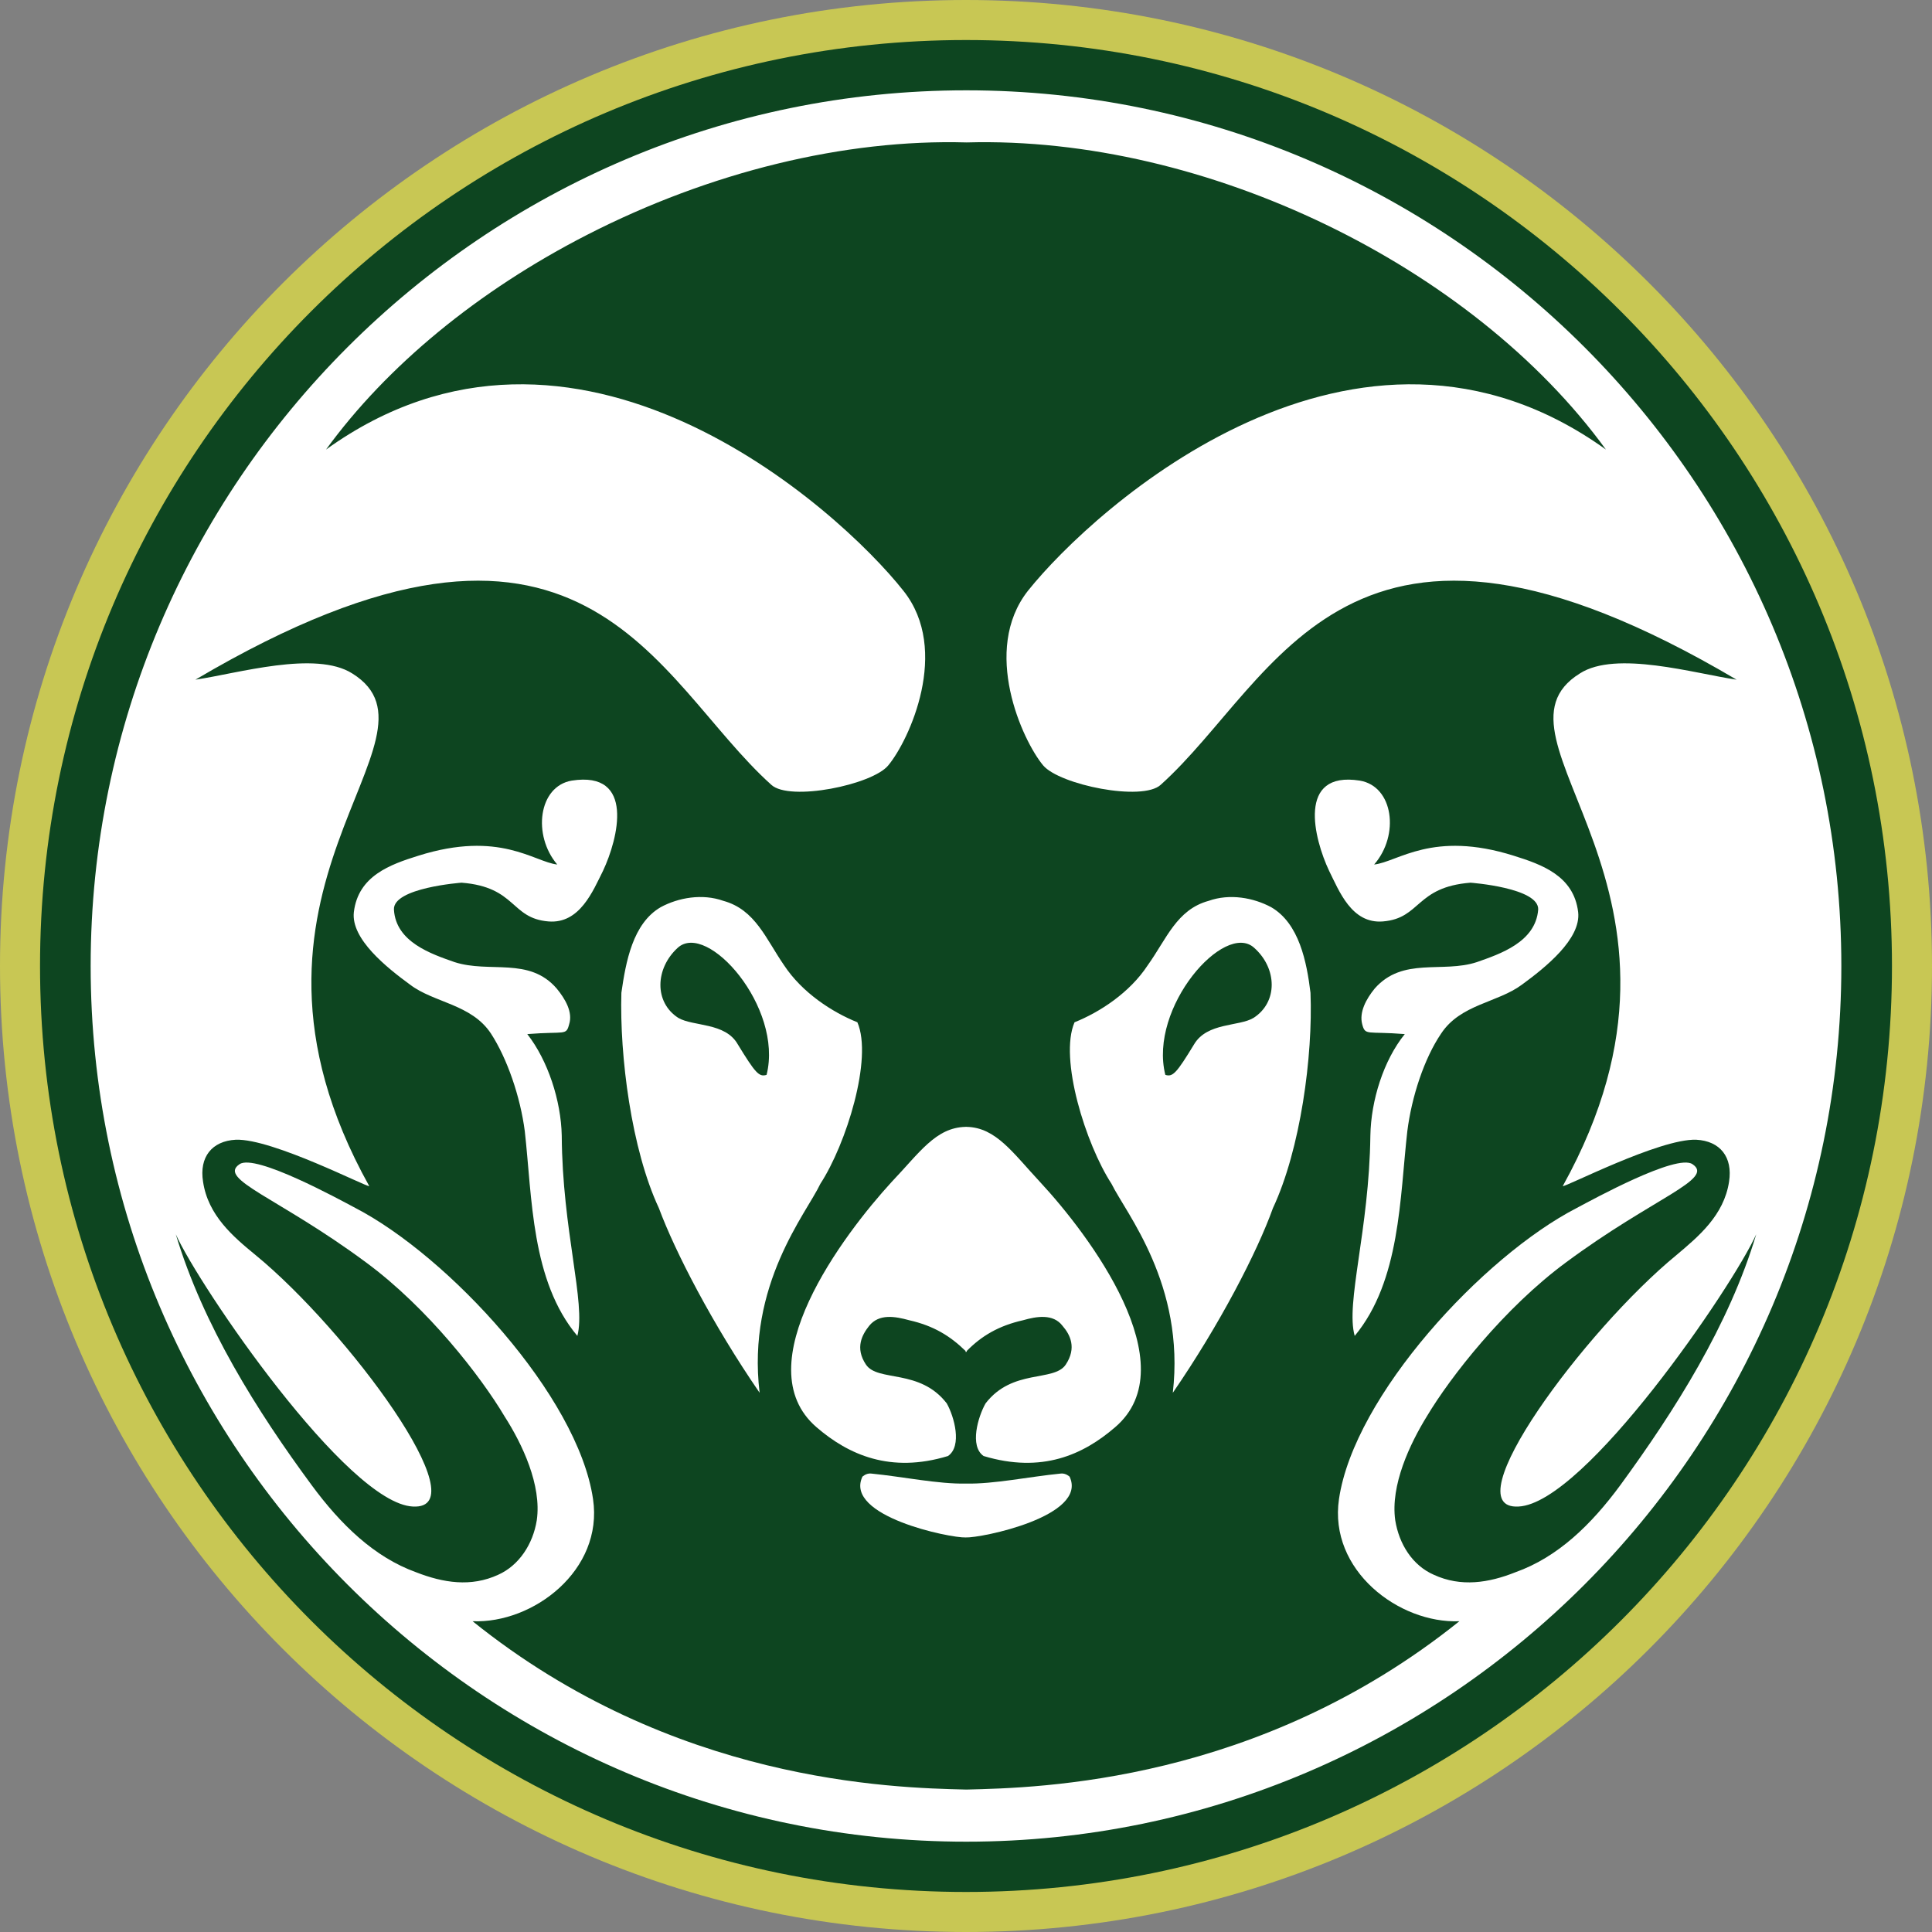 <svg xmlns="http://www.w3.org/2000/svg" width="200" height="200"><rect width="100%" height="100%" fill="#808080" stroke="none"/><g fill="none"><path fill="#C8C754" d="M200 100c0 55.228-44.772 100-100 100S0 155.228 0 100 44.772 0 100 0s100 44.772 100 100"/><path fill="#0D4520" d="M195.856 100c0 52.94-42.916 95.856-95.856 95.856S4.144 152.94 4.144 100 47.06 4.144 100 4.144 195.856 47.06 195.856 100"/><path fill="#FFF" d="M109.814 152.542c-3.291.325-6.9 1.095-9.812 1.038-2.912.057-6.526-.713-9.815-1.038-.527-.059-.911.325-.911.325-1.92 4.097 9.105 6.36 10.693 6.289 1.59.072 12.674-2.192 10.757-6.289 0 0-.391-.384-.912-.325m53.555-58.125c-.452-3.753-3.756-4.922-6.668-5.833-8.428-2.653-11.99.65-14.45.911 2.652-3.04 2.005-8.101-1.486-8.686-6.552-1.034-4.738 6.031-3.179 9.334 1.037 2.076 2.33 5.508 5.57 5.244 3.955-.322 3.361-3.561 9.072-4.011 0 0 7.124.52 7.004 2.789-.264 3.366-3.963 4.595-6.354 5.434-3.564 1.171-7.654-.574-10.566 2.729-.9 1.098-1.62 2.46-1.3 3.689.325 1.234.466.714 4.41 1.032-2.205 2.727-3.498 6.877-3.562 10.507-.123 9.784-2.591 17.36-1.621 20.736 4.735-5.709 4.664-14.32 5.446-21.193.451-3.57 1.744-7.52 3.501-10.107 2.008-3.045 5.833-3.18 8.354-5.053 2.399-1.753 6.152-4.733 5.829-7.522M59.184 80.809c-3.44.585-4.085 5.645-1.498 8.686-2.39-.261-5.956-3.564-14.38-.911-2.912.911-6.22 2.08-6.674 5.833-.326 2.79 3.434 5.77 5.83 7.522 2.467 1.873 6.354 2.008 8.361 5.053 1.682 2.587 3.041 6.537 3.503 10.107.773 6.874.646 15.484 5.442 21.193.9-3.377-1.56-10.952-1.616-20.736-.077-3.63-1.434-7.78-3.567-10.507 3.949-.318 4.013.202 4.337-1.032.385-1.23-.388-2.591-1.297-3.69-2.851-3.302-6.929-1.557-10.564-2.728-2.394-.839-6.083-2.068-6.28-5.434-.128-2.27 7-2.79 7-2.79 5.697.45 5.047 3.69 9 4.012 3.241.264 4.604-3.168 5.645-5.244 1.555-3.303 3.364-10.368-3.242-9.334m40.896 35.844v-.006c-.026 0-.045.004-.068.004l-.06-.004v.006c-3.095.071-4.77 2.687-7.646 5.697-4.988 5.44-15.231 18.981-7.777 25.398 3.303 2.85 7.65 4.794 13.607 2.978 1.492-1.031.646-4.078-.127-5.447-2.789-3.623-7.128-2.193-8.361-4.01-1.17-1.748-.388-3.117.323-4.014 1.037-1.296 2.719-.975 4.146-.586 2.53.572 4.25 1.632 5.836 3.182v.118c.02-.021.042-.035.059-.057.023.022.042.036.068.057v-.12c1.524-1.553 3.307-2.613 5.831-3.18 1.361-.39 3.11-.71 4.085.586.778.897 1.489 2.266.325 4.015-1.235 1.816-5.508.386-8.297 4.01-.773 1.368-1.687 4.415-.203 5.446 6.034 1.816 10.309-.127 13.612-2.978 7.52-6.417-2.718-19.958-7.777-25.398-2.806-3.008-4.551-5.626-7.576-5.697M76.37 108.1c-1.294-2.274-4.6-1.822-6.155-2.73-2.518-1.622-2.393-5.12-.06-7.252 3.048-2.792 10.954 6.153 9.203 13.148-.78.256-1.166-.189-2.989-3.167m8.558 14.441c2.66-4.078 5.45-12.962 3.828-16.715-2.591-1.038-5.706-3.051-7.588-5.901-1.88-2.719-2.976-5.76-6.278-6.667-2.205-.785-4.675-.325-6.483.648-2.915 1.682-3.624 5.693-4.081 8.869-.19 6.544 1.032 16.203 3.883 22.291 1.686 4.537 5.574 12.055 10.428 19.115-1.356-11.209 4.863-18.591 6.29-21.64m44.84-17.17c-1.488.908-4.796.456-6.15 2.73-1.813 2.977-2.208 3.422-2.983 3.166-1.746-6.995 6.15-15.94 9.2-13.148 2.393 2.131 2.464 5.63-.067 7.253m1.815-11.464c-1.815-.973-4.274-1.433-6.475-.648-3.303.907-4.346 3.948-6.296 6.667-1.868 2.85-4.983 4.863-7.575 5.901-1.625 3.753 1.171 12.637 3.826 16.715 1.487 3.049 7.638 10.431 6.347 21.64 4.857-7.06 8.74-14.578 10.364-19.115 2.854-6.088 4.148-15.747 3.89-22.291-.388-3.176-1.163-7.187-4.081-8.87"/><path fill="#FFF" d="M153.66 167.356h.001m14.07-13.605c-3.01 4.084-6.469 7.45-10.858 9.009-2.748 1.097-5.632 1.557-8.446.259-2.214-.97-3.597-3.176-3.993-5.643-.51-3.625 1.513-7.9 3.273-10.757 2.43-4.073 7.99-11.201 14.399-15.932 9.1-6.743 15.444-8.622 13.093-10.175-1.639-1.102-10.27 3.633-11.972 4.537-9.692 4.99-23.048 19.436-24.616 30.134-1.083 7.37 6.2 12.902 12.463 12.646-20.801 16.703-43.437 17.248-51.028 17.426l-.054-.003-.013.002c-7.655-.18-30.336-.747-51.058-17.426 6.268.262 13.56-5.272 12.47-12.645-1.571-10.698-14.985-25.143-24.602-30.134-1.703-.904-10.346-5.64-11.982-4.537-2.355 1.553 3.989 3.432 13.09 10.175 6.417 4.73 11.915 11.86 14.332 15.932 1.833 2.856 3.862 7.132 3.338 10.757-.395 2.467-1.83 4.673-3.993 5.643-2.817 1.298-5.689.838-8.504-.26-4.316-1.559-7.789-4.924-10.8-9.008-5.69-7.713-11.25-16.588-14.073-25.98 2.417 5.378 17.737 27.86 24.543 28.185 6.997.388-6.806-18.27-16.297-26.044-2.29-1.88-4.91-4.087-5.424-7.59-.405-2.53.907-4.21 3.397-4.338 3.8-.132 13.68 4.988 13.805 4.797-17.14-30.777 9.099-46.325-1.762-53.068-3.802-2.403-11.84 0-16.231.648 40.384-23.848 47.442-.063 59.617 10.882 1.898 1.753 10.47 0 12.106-2.008 2.16-2.59 6.476-11.925 1.569-18.078-6.769-8.57-34.003-33.163-59.77-14.617 6.275-8.637 15.723-16.438 27.022-22.227 12.729-6.523 26.677-9.925 39.258-9.568h.072c24.699-.687 52.33 12.777 66.142 31.793-25.823-18.542-52.987 6.05-59.83 14.619-4.839 6.153-.585 15.487 1.573 18.078 1.7 2.008 10.272 3.76 12.17 2.008 12.176-10.945 19.243-34.73 59.615-10.882-4.38-.648-12.493-3.05-16.22-.648-10.875 6.743 15.304 22.291-1.774 53.068.134.19 10.02-4.929 13.81-4.797 2.488.128 3.8 1.808 3.404 4.338-.523 3.503-3.206 5.71-5.432 7.59-9.492 7.775-23.294 26.432-16.362 26.044 6.87-.326 22.19-22.807 24.607-28.186-2.813 9.393-8.437 18.268-14.074 25.98M100.028 9.35C50.075 9.35 9.385 50.047 9.385 100c0 49.892 40.69 90.65 90.643 90.65 49.89 0 90.587-40.758 90.587-90.65 0-49.953-40.697-90.65-90.587-90.65"/></g></svg>